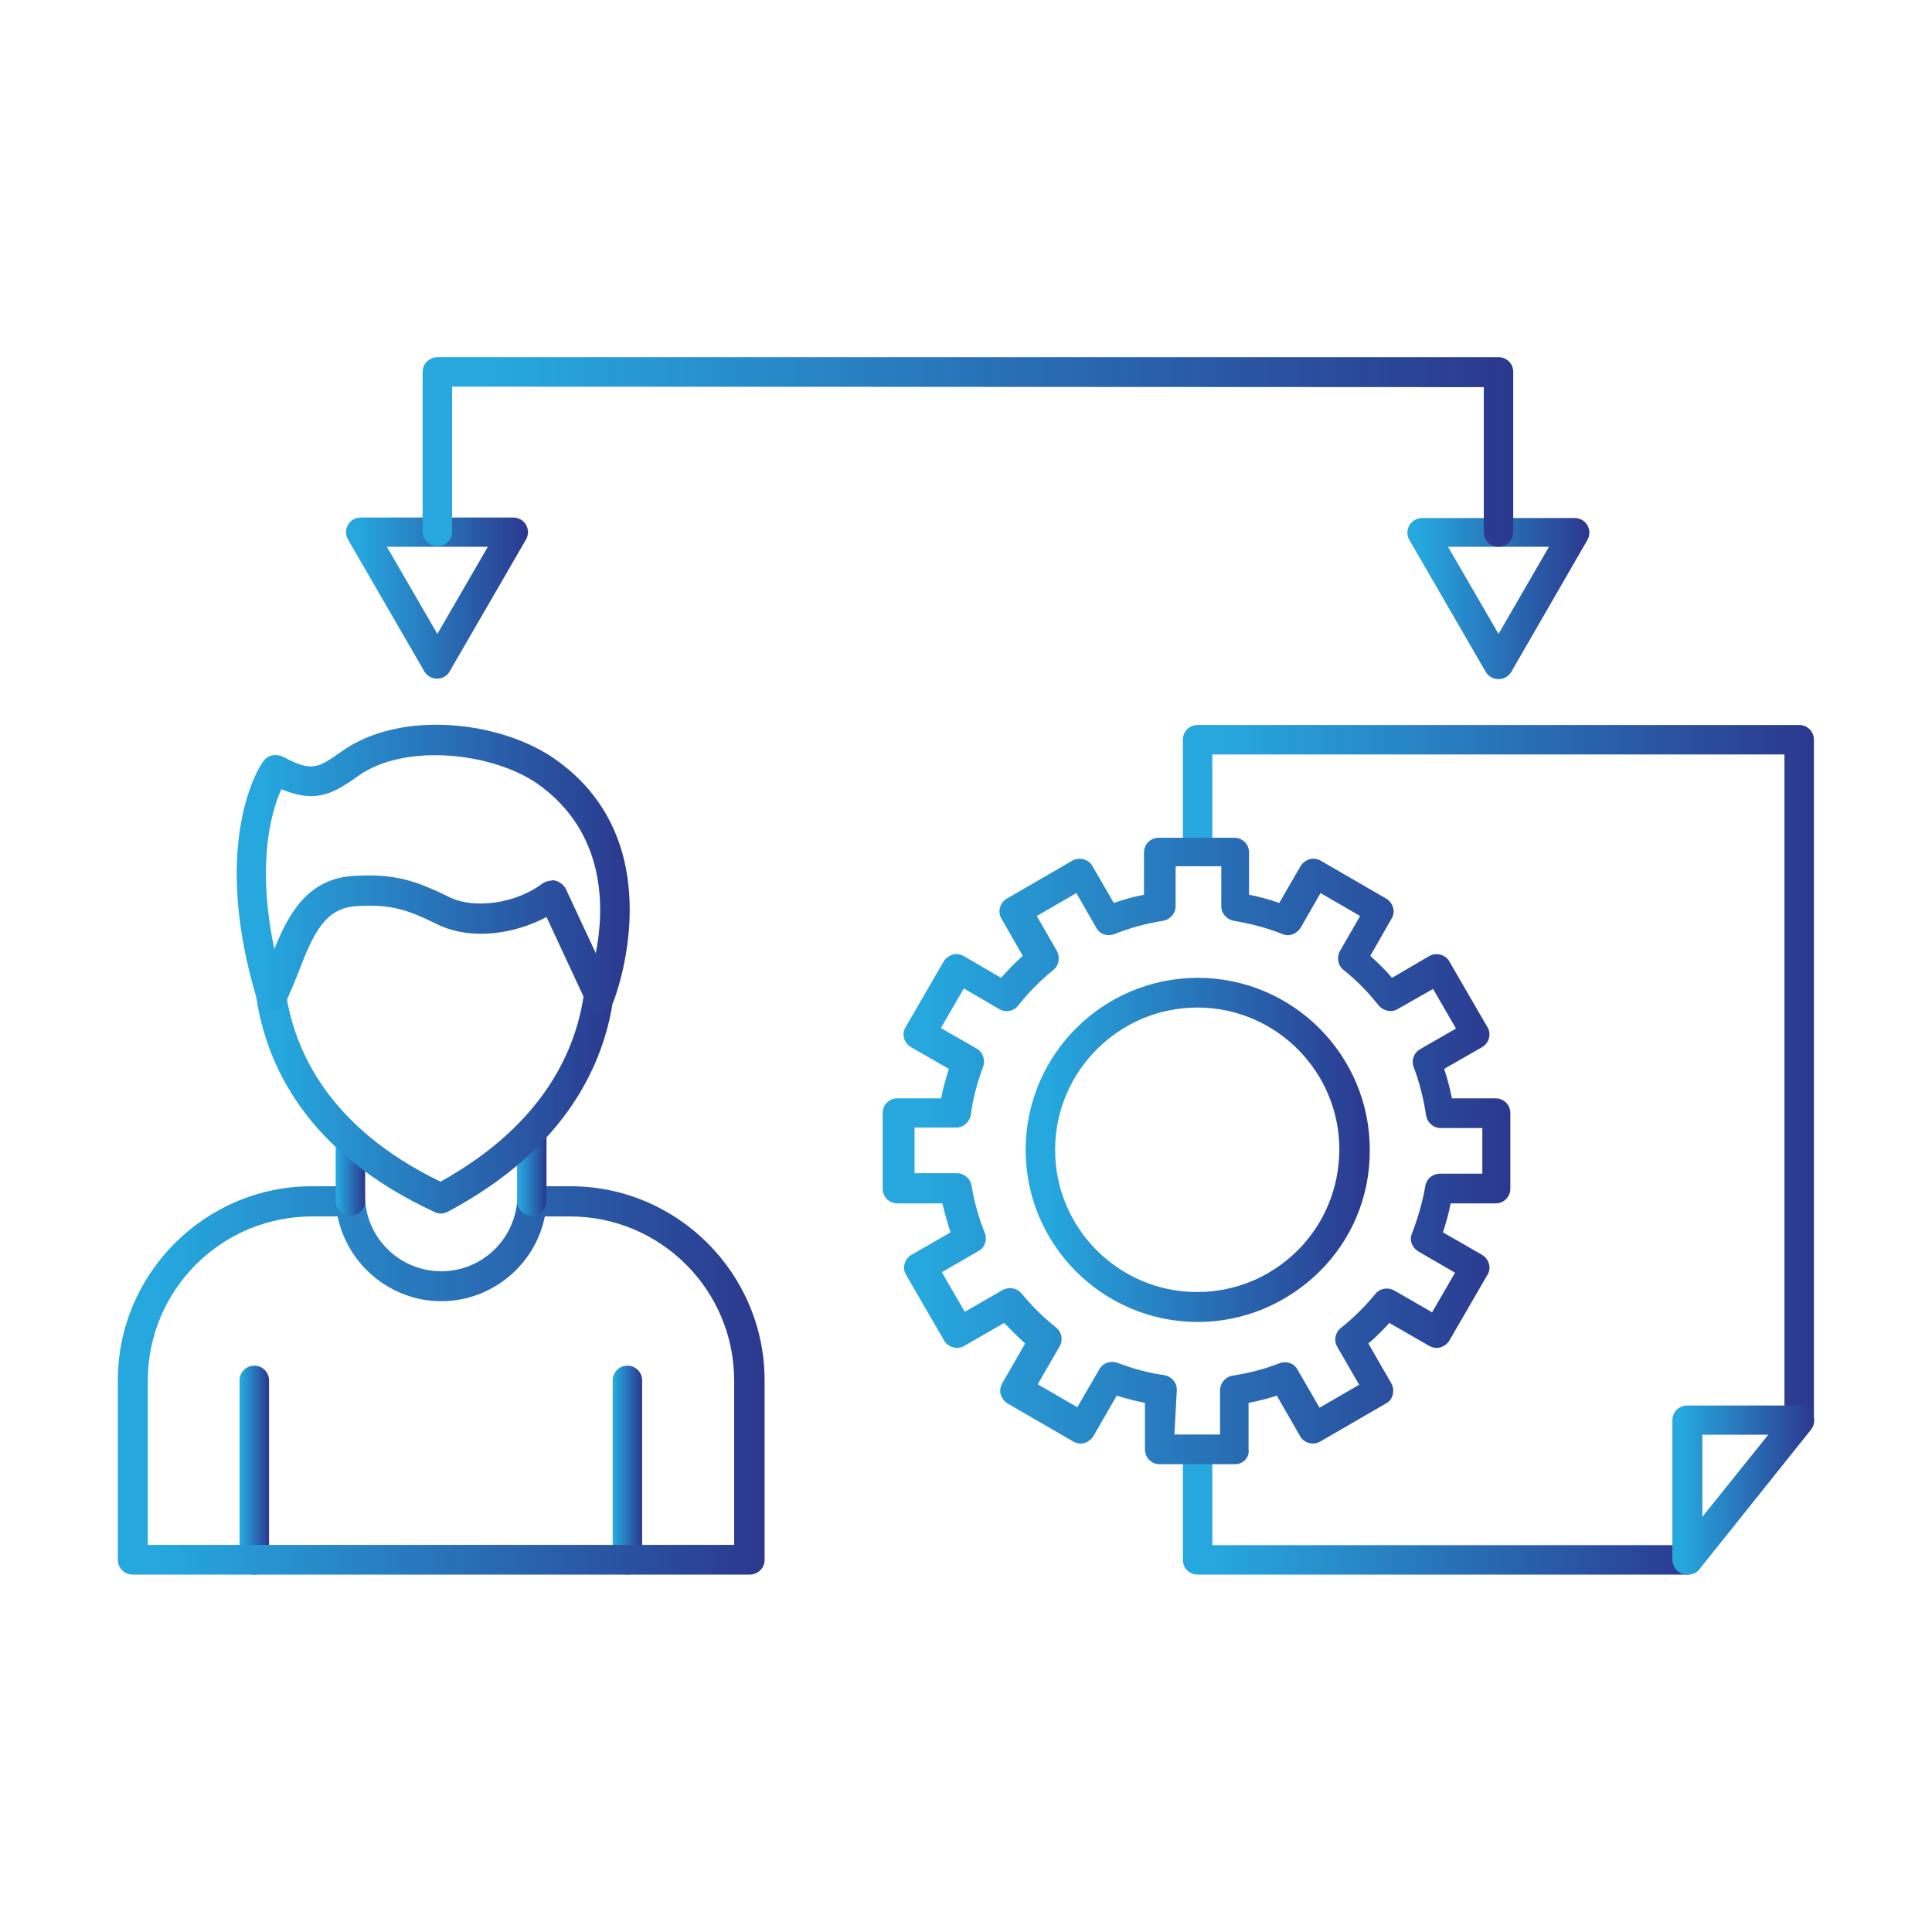 <svg xmlns="http://www.w3.org/2000/svg" xmlns:xlink="http://www.w3.org/1999/xlink" id="Layer_1" width="80" height="80" viewBox="0 0 80 80"><defs><style>      .cls-1 {        fill: url(#linear-gradient-15);      }      .cls-2 {        fill: url(#linear-gradient-13);      }      .cls-3 {        fill: url(#linear-gradient-2);      }      .cls-4 {        fill: url(#linear-gradient-10);      }      .cls-5 {        fill: url(#linear-gradient-12);      }      .cls-6 {        fill: url(#linear-gradient-4);      }      .cls-7 {        fill: url(#linear-gradient-3);      }      .cls-8 {        fill: url(#linear-gradient-5);      }      .cls-9 {        fill: url(#linear-gradient-8);      }      .cls-10 {        fill: url(#linear-gradient-14);      }      .cls-11 {        fill: url(#linear-gradient-7);      }      .cls-12 {        fill: url(#linear-gradient-9);      }      .cls-13 {        fill: url(#linear-gradient-11);      }      .cls-14 {        fill: url(#linear-gradient-6);      }      .cls-15 {        fill: url(#linear-gradient);      }    </style><linearGradient id="linear-gradient" x1="48.98" y1="62.31" x2="70.49" y2="62.31" gradientUnits="userSpaceOnUse"><stop offset=".06" stop-color="#26a8df"></stop><stop offset="1" stop-color="#2b388e"></stop></linearGradient><linearGradient id="linear-gradient-2" y1="44.72" x2="75.11" y2="44.72" xlink:href="#linear-gradient"></linearGradient><linearGradient id="linear-gradient-3" x1="69.25" y1="61.71" x2="75.12" y2="61.71" xlink:href="#linear-gradient"></linearGradient><linearGradient id="linear-gradient-4" x1="42.47" y1="47.62" x2="56.72" y2="47.62" xlink:href="#linear-gradient"></linearGradient><linearGradient id="linear-gradient-5" x1="36.56" y1="47.65" x2="62.54" y2="47.65" xlink:href="#linear-gradient"></linearGradient><linearGradient id="linear-gradient-6" x1="14.33" y1="24.76" x2="21.86" y2="24.76" xlink:href="#linear-gradient"></linearGradient><linearGradient id="linear-gradient-7" x1="58.27" y1="24.78" x2="65.8" y2="24.78" xlink:href="#linear-gradient"></linearGradient><linearGradient id="linear-gradient-8" x1="17.49" y1="18.72" x2="62.66" y2="18.72" xlink:href="#linear-gradient"></linearGradient><linearGradient id="linear-gradient-9" x1="9.92" y1="60.88" x2="11.14" y2="60.88" xlink:href="#linear-gradient"></linearGradient><linearGradient id="linear-gradient-10" x1="25.37" y1="60.88" x2="26.59" y2="60.88" xlink:href="#linear-gradient"></linearGradient><linearGradient id="linear-gradient-11" x1="4.88" y1="57.16" x2="31.65" y2="57.16" xlink:href="#linear-gradient"></linearGradient><linearGradient id="linear-gradient-12" x1="13.9" y1="48.47" x2="15.12" y2="48.47" xlink:href="#linear-gradient"></linearGradient><linearGradient id="linear-gradient-13" x1="21.41" y1="48.3" x2="22.63" y2="48.3" xlink:href="#linear-gradient"></linearGradient><linearGradient id="linear-gradient-14" x1="10.62" y1="45.43" x2="25.41" y2="45.43" xlink:href="#linear-gradient"></linearGradient><linearGradient id="linear-gradient-15" x1="9.81" y1="35.92" x2="26.07" y2="35.92" xlink:href="#linear-gradient"></linearGradient></defs><g><g><path class="cls-15" d="M69.88,65.2h-20.29c-.34,0-.61-.27-.61-.61v-4.57c0-.34.27-.61.61-.61s.61.27.61.61v3.96h19.68c.34,0,.61.27.61.61s-.27.61-.61.61Z"></path><path class="cls-3" d="M74.5,59.41c-.34,0-.61-.27-.61-.61v-27.56h-23.69v3.96c0,.34-.27.61-.61.61s-.61-.27-.61-.61v-4.57c0-.34.27-.61.61-.61h24.91c.34,0,.61.27.61.61v28.17c0,.34-.27.61-.61.61Z"></path></g><path class="cls-7" d="M69.88,65.2c-.06,0-.14-.02-.21-.03-.24-.08-.42-.32-.42-.58v-5.78c0-.34.27-.61.61-.61h4.64c.24,0,.45.14.56.35.1.21.08.47-.08.66l-4.62,5.78c-.11.13-.29.21-.48.21ZM70.49,59.41v3.4l2.73-3.4h-2.73Z"></path><g><path class="cls-6" d="M49.59,54.74h-.03c-3.93-.02-7.11-3.23-7.09-7.16.02-3.92,3.21-7.09,7.13-7.09h.03c3.93.02,7.11,3.23,7.09,7.16,0,1.91-.75,3.69-2.1,5.02-1.36,1.33-3.15,2.07-5.02,2.07h0ZM43.69,47.58c-.02,3.26,2.62,5.91,5.86,5.92h.02c1.57,0,3.03-.61,4.14-1.7,1.12-1.11,1.73-2.58,1.75-4.16.02-3.26-2.62-5.91-5.86-5.92h-.02c-3.23,0-5.87,2.62-5.89,5.86Z"></path><path class="cls-8" d="M51.15,60.63h-3.13c-.34,0-.61-.27-.61-.61v-1.93c-.4-.08-.79-.18-1.17-.3l-.96,1.67c-.08.14-.22.24-.37.29-.16.05-.32.02-.47-.06l-2.71-1.57c-.14-.08-.24-.22-.29-.37-.05-.16-.02-.32.06-.47l.95-1.65c-.3-.27-.59-.56-.87-.85l-1.65.95c-.14.08-.3.1-.47.06-.16-.05-.29-.14-.37-.29l-1.57-2.71c-.18-.29-.06-.67.22-.83l1.62-.93c-.13-.39-.24-.79-.34-1.2h-1.86c-.34,0-.61-.27-.61-.61v-3.13c0-.34.27-.61.61-.61h1.81c.08-.42.19-.82.32-1.22l-1.57-.9c-.29-.18-.4-.55-.22-.83l1.57-2.71c.08-.14.22-.24.37-.29.16-.05.32-.02.47.06l1.54.9c.29-.32.58-.63.9-.91l-.88-1.54c-.18-.29-.06-.67.22-.83l2.71-1.57c.14-.08.3-.1.47-.06.16.05.29.14.37.29l.88,1.52c.4-.14.82-.26,1.25-.34v-1.75c0-.34.27-.61.61-.61h3.13c.34,0,.61.27.61.61v1.75c.42.08.83.19,1.25.34l.88-1.52c.08-.14.22-.24.37-.29s.32-.02.47.06l2.71,1.57c.29.18.4.55.22.83l-.88,1.54c.32.29.63.59.9.91l1.54-.9c.14-.08.3-.1.47-.06.16.05.29.14.37.29l1.57,2.71c.18.29.06.67-.22.83l-1.57.9c.13.4.24.8.32,1.22h1.81c.34,0,.61.27.61.61v3.13c0,.34-.27.61-.61.61h-1.86c-.08.4-.19.8-.32,1.2l1.62.93c.29.18.4.55.22.83l-1.57,2.71c-.08.14-.22.24-.37.29-.16.05-.32.02-.47-.06l-1.65-.95c-.27.3-.56.59-.87.85l.95,1.65c.08.14.1.3.06.47s-.14.29-.29.37l-2.71,1.57c-.14.08-.3.1-.47.06-.16-.05-.29-.14-.37-.29l-.96-1.67c-.39.13-.77.22-1.17.3v1.93c.05.32-.22.61-.56.61ZM48.63,59.4h1.89v-1.83c0-.3.22-.56.53-.61.66-.1,1.32-.27,1.93-.51.29-.11.61,0,.75.27l.91,1.57,1.64-.95-.9-1.56c-.16-.26-.1-.59.14-.79.53-.42,1.01-.9,1.43-1.41.19-.24.53-.29.79-.14l1.56.9.95-1.64-1.52-.88c-.26-.16-.39-.48-.26-.75.24-.63.43-1.28.55-1.96.05-.3.3-.51.61-.51h1.75v-1.89h-1.72c-.3,0-.56-.22-.61-.53-.1-.67-.27-1.35-.51-1.99-.11-.29,0-.59.27-.75l1.48-.85-.95-1.64-1.46.83c-.26.16-.59.08-.79-.14-.43-.55-.91-1.04-1.46-1.48-.24-.19-.29-.53-.14-.79l.83-1.44-1.64-.95-.82,1.43c-.16.26-.48.39-.75.27-.64-.26-1.32-.43-2.01-.55-.3-.05-.53-.3-.53-.61v-1.65h-1.89v1.65c0,.3-.22.56-.53.61-.69.11-1.36.29-2.01.55-.29.11-.61,0-.75-.27l-.82-1.43-1.64.95.83,1.44c.14.26.1.59-.14.79-.53.43-1.03.93-1.46,1.48-.19.24-.53.3-.79.14l-1.46-.85-.95,1.64,1.48.85c.26.14.37.47.27.75-.24.64-.42,1.3-.51,1.99-.05.3-.3.53-.61.53h-1.72v1.89h1.75c.3,0,.56.22.61.51.11.67.29,1.33.55,1.96.11.29,0,.61-.26.75l-1.52.88.95,1.64,1.56-.9c.26-.14.59-.1.79.14.42.51.91,1,1.43,1.41.24.19.3.53.14.79l-.9,1.56,1.64.95.91-1.57c.14-.26.47-.37.75-.27.63.24,1.27.42,1.93.51.3.05.53.3.53.61l-.1,1.85Z"></path></g></g><path class="cls-14" d="M18.1,28.1c-.22,0-.42-.11-.53-.3l-3.16-5.46c-.11-.19-.11-.42,0-.61s.3-.3.53-.3h6.31c.22,0,.42.11.53.3s.11.42,0,.61l-3.16,5.46c-.1.19-.3.3-.51.3ZM16.02,22.64l2.09,3.61,2.09-3.61h-4.17Z"></path><path class="cls-11" d="M62.05,28.12c-.22,0-.42-.11-.53-.3l-3.16-5.46c-.11-.19-.11-.42,0-.61s.32-.3.53-.3h6.31c.22,0,.42.11.53.3s.11.42,0,.61l-3.15,5.46c-.11.18-.3.3-.53.3h0ZM59.96,22.64l2.09,3.61,2.09-3.61h-4.17Z"></path><path class="cls-9" d="M62.05,22.64c-.34,0-.61-.27-.61-.61v-6l-42.72-.02v6c0,.34-.27.61-.61.61s-.61-.27-.61-.61v-6.61c0-.16.06-.32.18-.43s.27-.18.43-.18h43.94c.34,0,.61.27.61.61v6.63c0,.34-.27.61-.61.61h0Z"></path><g><g><path class="cls-12" d="M10.53,65.2c-.34,0-.61-.27-.61-.61v-7.43c0-.34.27-.61.61-.61s.61.27.61.61v7.43c0,.34-.27.61-.61.61Z"></path><path class="cls-4" d="M25.98,65.2c-.34,0-.61-.27-.61-.61v-7.43c0-.34.27-.61.61-.61s.61.27.61.61v7.43c.02.34-.26.61-.61.61Z"></path></g><g><path class="cls-13" d="M31.02,65.2H5.49c-.34,0-.61-.27-.61-.61v-7.43c0-4.43,3.61-8.04,8.04-8.04h1.59c.32,0,.59.26.61.58.11,1.65,1.49,2.94,3.15,2.94s3.03-1.28,3.15-2.94c.02-.32.29-.58.61-.58h1.59c4.43,0,8.04,3.61,8.04,8.04v7.43c0,.34-.27.61-.63.61ZM6.1,63.97h24.3v-6.8c0-3.76-3.05-6.8-6.8-6.8h-1.04c-.4,2.01-2.2,3.51-4.29,3.51s-3.88-1.51-4.29-3.51h-1.06c-3.76,0-6.8,3.05-6.8,6.8v6.8h-.02Z"></path><g><path class="cls-5" d="M14.51,50.34c-.34,0-.61-.27-.61-.61v-2.52c0-.34.27-.61.61-.61s.61.27.61.61v2.52c0,.34-.27.61-.61.61Z"></path><path class="cls-2" d="M22.02,50.34c-.34,0-.61-.27-.61-.61v-2.87c0-.34.27-.61.61-.61s.61.27.61.61v2.87c0,.34-.27.61-.61.61Z"></path><path class="cls-10" d="M18.26,50.25c-.1,0-.18-.02-.26-.06-5.39-2.49-6.98-6.19-7.38-8.86-.05-.34.18-.66.51-.71s.66.18.71.51c.35,2.33,1.73,5.54,6.4,7.8,4.35-2.41,5.63-5.55,5.94-7.78.05-.34.35-.58.69-.53s.58.35.53.69c-.35,2.57-1.83,6.19-6.85,8.86-.1.05-.19.08-.29.08h0Z"></path><path class="cls-1" d="M11.23,41.84h-.05c-.26-.02-.47-.19-.53-.43-1.41-4.65-.75-7.58-.24-8.91.24-.63.47-.95.5-.98.18-.26.51-.32.79-.19,1.2.63,1.44.5,2.44-.21,2.47-1.77,6.66-1.25,8.88.34,4.94,3.51,2.41,9.93,2.39,10-.1.22-.3.39-.56.39-.24,0-.47-.13-.58-.35l-1.64-3.53c-1.28.69-3.11,1-4.53.3-1.3-.64-1.96-.83-3.34-.75-1.28.08-1.77,1.08-2.39,2.71-.18.43-.35.9-.56,1.3-.14.21-.35.32-.58.32h0ZM22.87,36.45s.1,0,.14.02c.18.05.34.18.42.34l1.24,2.66c.37-1.86.43-4.99-2.39-7-1.85-1.3-5.49-1.73-7.45-.34-1.09.79-1.81,1.12-3.18.55-.03.08-.06.16-.11.26-.39,1.01-.87,3.08-.18,6.36.56-1.4,1.35-2.92,3.29-3.03,1.67-.1,2.54.18,3.96.88,1.04.51,2.78.26,3.87-.58.11-.06.24-.11.39-.11h0Z"></path></g></g></g></svg>